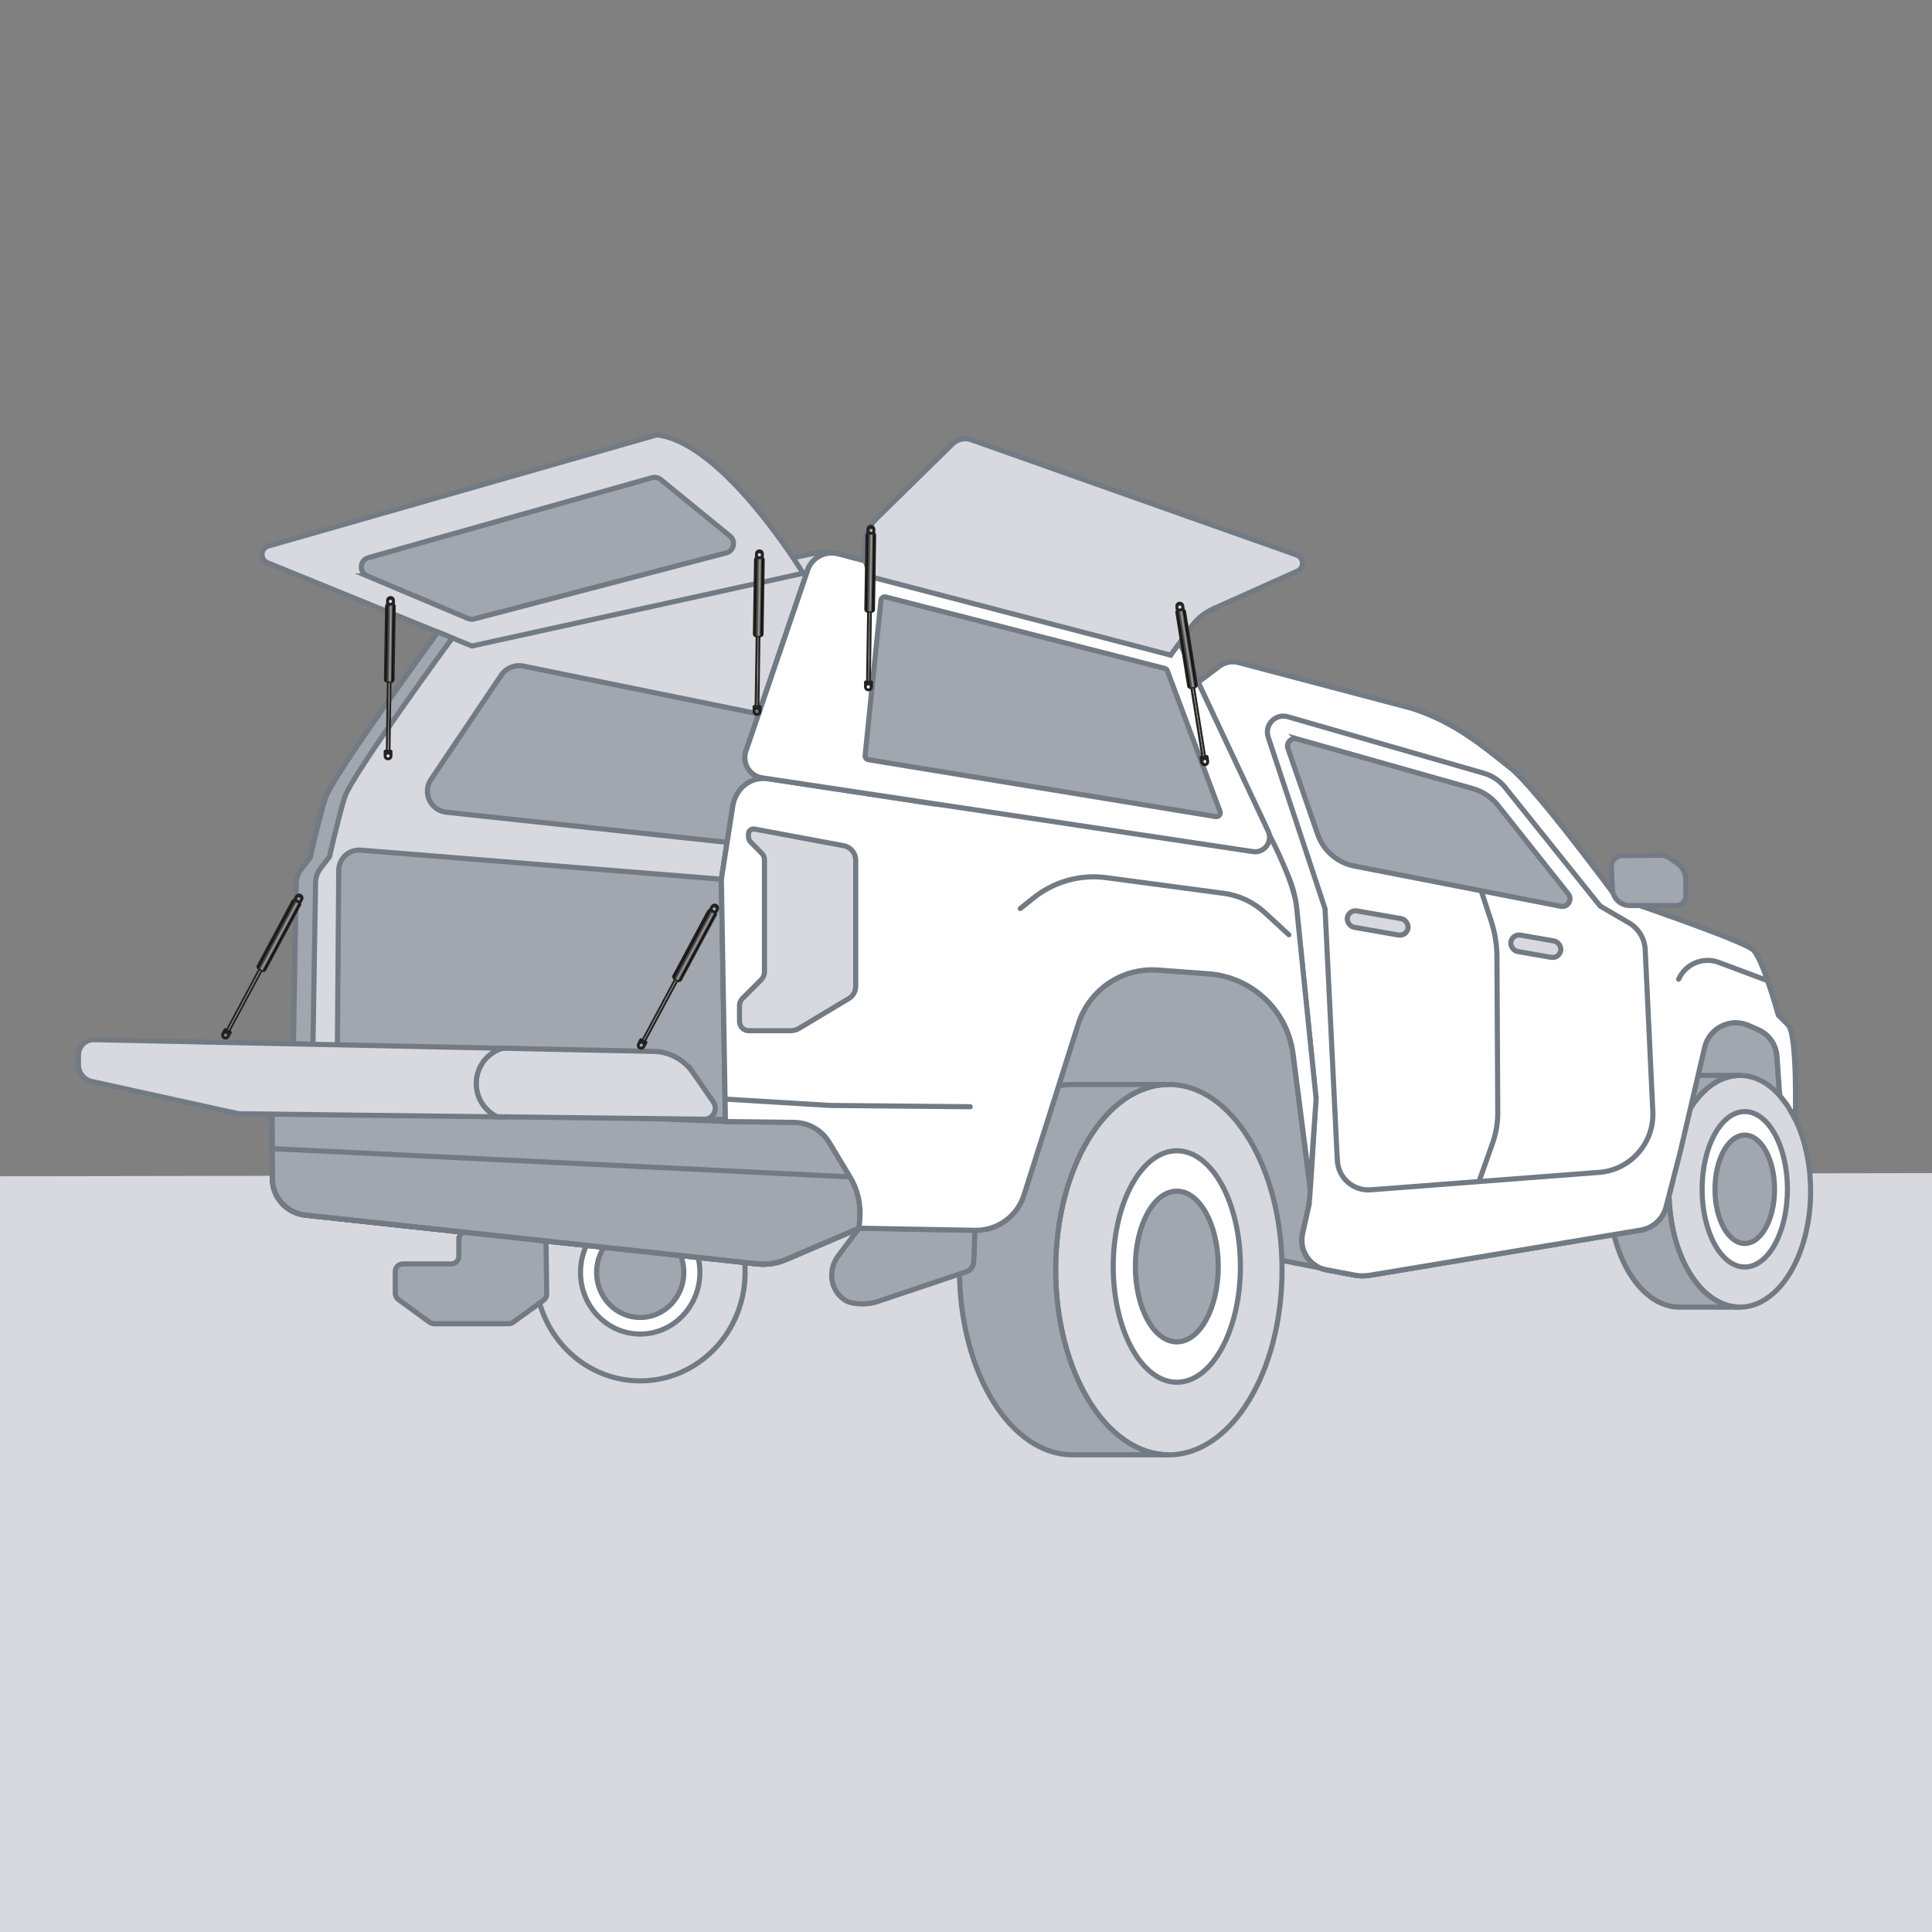 <?xml version="1.0" encoding="UTF-8"?>
<svg xmlns="http://www.w3.org/2000/svg" xmlns:xlink="http://www.w3.org/1999/xlink" version="1.1" viewBox="0 0 283.46 283.46">
  <rect x="0" y="0" width="283.46" height="283.46" fill="#808080" stroke="none"/>
  <defs>
    <style>
      .st0 {
        fill: url(#Unbenannter_Verlauf_694);
      }

      .st1 {
        fill: #fff;
      }

      .st1, .st2, .st3, .st4, .st5 {
        stroke: #727a84;
        stroke-miterlimit: 10;
        stroke-width: .75px;
      }

      .st6 {
        fill: url(#Unbenannter_Verlauf_692);
      }

      .st7 {
        fill: url(#Unbenannter_Verlauf_69);
      }

      .st8, .st5 {
        fill: #d7d9de;
      }

      .st9 {
        fill: url(#Unbenannter_Verlauf_695);
      }

      .st2 {
        fill: #a1a6af;
      }

      .st3 {
        stroke-linecap: round;
      }

      .st3, .st4 {
        fill: none;
      }

      .st10 {
        fill: url(#Neues_Verlaufsfeld_22);
      }

      .st11 {
        fill: url(#Neues_Verlaufsfeld_21);
      }

      .st12 {
        fill: url(#Neues_Verlaufsfeld_24);
      }

      .st13 {
        fill: url(#Neues_Verlaufsfeld_2);
      }

      .st14 {
        fill: #222221;
      }

      .st15 {
        fill: url(#Neues_Verlaufsfeld_23);
      }

      .st16 {
        fill: url(#Unbenannter_Verlauf_693);
      }

      .st17 {
        fill: url(#Unbenannter_Verlauf_691);
      }

      .st18 {
        fill: url(#Neues_Verlaufsfeld_25);
      }
    </style>
    <linearGradient id="Neues_Verlaufsfeld_2" data-name="Neues Verlaufsfeld 2" x1="288.58" y1="-368.03" x2="288.95" y2="-368.03" gradientTransform="translate(-231.73 472.81)" gradientUnits="userSpaceOnUse">
      <stop offset=".04" stop-color="#222221"></stop>
      <stop offset=".16" stop-color="#333332"></stop>
      <stop offset=".34" stop-color="#50504e"></stop>
      <stop offset=".57" stop-color="#a5a4a3"></stop>
      <stop offset=".72" stop-color="#4c4c4a"></stop>
      <stop offset=".95" stop-color="#222221"></stop>
    </linearGradient>
    <linearGradient id="Unbenannter_Verlauf_69" data-name="Unbenannter Verlauf 69" x1="288.28" y1="-378.39" x2="289.25" y2="-378.39" gradientTransform="translate(-237.4 468.29) rotate(.89)" gradientUnits="userSpaceOnUse">
      <stop offset=".01" stop-color="#000"></stop>
      <stop offset=".13" stop-color="#333332"></stop>
      <stop offset=".34" stop-color="#50504e"></stop>
      <stop offset=".57" stop-color="#a5a4a3"></stop>
      <stop offset=".83" stop-color="#3e3d3c"></stop>
      <stop offset=".93" stop-color="#000"></stop>
    </linearGradient>
    <linearGradient id="Neues_Verlaufsfeld_21" data-name="Neues Verlaufsfeld 2" x1="342.6" y1="-375.48" x2="342.97" y2="-375.48" gradientTransform="translate(-231.62 473.64)" xlink:href="#Neues_Verlaufsfeld_2"></linearGradient>
    <linearGradient id="Unbenannter_Verlauf_691" data-name="Unbenannter Verlauf 69" x1="342.29" y1="-385.98" x2="343.28" y2="-385.98" xlink:href="#Unbenannter_Verlauf_69"></linearGradient>
    <linearGradient id="Neues_Verlaufsfeld_22" data-name="Neues Verlaufsfeld 2" x1="358.89" y1="-379.33" x2="359.27" y2="-379.33" gradientTransform="translate(-231.57 473.9)" xlink:href="#Neues_Verlaufsfeld_2"></linearGradient>
    <linearGradient id="Unbenannter_Verlauf_692" data-name="Unbenannter Verlauf 69" x1="358.58" y1="-389.83" x2="359.57" y2="-389.83" xlink:href="#Unbenannter_Verlauf_69"></linearGradient>
    <linearGradient id="Neues_Verlaufsfeld_23" data-name="Neues Verlaufsfeld 2" x1="406.52" y1="-369.32" x2="406.9" y2="-369.32" gradientTransform="translate(-230.95 474.94)" xlink:href="#Neues_Verlaufsfeld_2"></linearGradient>
    <linearGradient id="Unbenannter_Verlauf_693" data-name="Unbenannter Verlauf 69" x1="406.21" y1="-379.82" x2="407.2" y2="-379.82" gradientTransform="translate(-167.32 534.7) rotate(-9.11)" xlink:href="#Unbenannter_Verlauf_69"></linearGradient>
    <linearGradient id="Neues_Verlaufsfeld_24" data-name="Neues Verlaufsfeld 2" x1="270.82" y1="-326.27" x2="271.2" y2="-326.27" gradientTransform="translate(-235.02 472.73)" xlink:href="#Neues_Verlaufsfeld_2"></linearGradient>
    <linearGradient id="Unbenannter_Verlauf_694" data-name="Unbenannter Verlauf 69" x1="270.52" y1="-336.63" x2="271.5" y2="-336.63" gradientTransform="translate(-356.96 306.1) rotate(28.18)" xlink:href="#Unbenannter_Verlauf_69"></linearGradient>
    <linearGradient id="Neues_Verlaufsfeld_25" data-name="Neues Verlaufsfeld 2" x1="325.28" y1="-353.76" x2="325.65" y2="-353.76" gradientTransform="translate(-228.49 501.7)" xlink:href="#Neues_Verlaufsfeld_2"></linearGradient>
    <linearGradient id="Unbenannter_Verlauf_695" data-name="Unbenannter Verlauf 69" x1="324.98" y1="-364.12" x2="325.96" y2="-364.12" gradientTransform="translate(-356.96 306.1) rotate(28.18)" xlink:href="#Unbenannter_Verlauf_69"></linearGradient>
  </defs>
  <g id="Pick_Up">
    <polygon class="st8" points="-8.39 172.59 287.77 172.11 285.99 297.3 -4.45 297.3 -8.39 172.59"></polygon>
    <polygon class="st2" points="140.36 175.52 193.61 186.02 262.32 162.26 261.25 151.82 252.36 146.19 174.97 137.03 144.51 144.7 140.36 175.52"></polygon>
    <ellipse class="st5" cx="171.49" cy="186.28" rx="16.61" ry="27.17"></ellipse>
    <path class="st2" d="M171.49,213.45c-9.17,0-16.61-12.16-16.61-27.17s7.44-27.17,16.61-27.17h-14.11c-9.17,0-16.61,12.16-16.61,27.17s7.44,27.17,16.61,27.17h14.11Z"></path>
    <ellipse class="st1" cx="172.66" cy="185.82" rx="9.33" ry="16.98"></ellipse>
    <ellipse class="st2" cx="172.66" cy="185.82" rx="6.08" ry="11.06"></ellipse>
    <path class="st1" d="M263.43,164.25s.35-12.45-1.07-13.87l-1.42-1.42s-2.23-8.11-3.65-9.53-20.08-7.71-20.08-7.71c0,0-11.97-16.23-15.62-19.07-3.65-2.84-8.02-6.72-14.56-8.74l-25.28-6.68c-.97-.26-2.01-.05-2.82.55l-3.12,2.35-2.71-5.75-50.15-13.12c-1.17-.31-2.4-.33-3.58-.07l-55.12,11.54s-15.5,21.13-16.51,24.38-2.23,8.72-2.23,8.72l-1.32,1.72c-.46.6-.72,1.33-.73,2.08l-.6,33.65-3-.02.1,9.73c.04,2.72,2.11,4.99,4.81,5.29l66.28,7.16c1.44.16,2.9-.06,4.24-.63l10.74-4.6,17,.31c3.27.06,6.19-2.04,7.18-5.16l7.99-25.14c1.59-5.01,6.42-8.28,11.66-7.89l7.45.55c6.39.47,11.57,5.38,12.38,11.74l2.48,19.35c.12.9.07,1.82-.12,2.71l-.96,4.35c-.53,2.43,1.05,4.82,3.49,5.28l4.08.77c.78.15,1.58.15,2.37.02l39.65-6.61c1.81-.3,3.27-1.64,3.73-3.41l2.08-8.03,3.58-15.37c.67-2.86,3.78-4.41,6.46-3.22l1.45.64c1.54.68,2.58,2.16,2.7,3.84l.41,5.79,1.14,1.48s.02.03.03.05l1.11,1.98Z"></path>
    <path class="st5" d="M124.73,172.7c1.1,1.83,1.6,3.97,1.43,6.11l-.12,1.39-10.74,4.61c-1.34.57-2.8.79-4.24.63l-66.28-7.16c-2.71-.29-4.78-2.56-4.82-5.29l-.08-9.51,2.98.05.6-33.89c0-.76.27-1.49.73-2.09l1.32-1.71s1.22-5.48,2.23-8.73c1.01-3.24,16.51-24.37,16.51-24.37l55.12-11.54c1.19-.26,2.41-.24,3.58.07-1.95-.51-3.96.63-4.52,2.58l-9.04,26.49c-.49,1.72.63,3.49,2.4,3.78l1.26,2.76c-2.73-.41-5.23-1.12-5.57,1.61l-1.64,10.51.59,35.26.06.29,10.02.12c2.11.02,4.07,1.14,5.16,2.95l3.06,5.08Z"></path>
    <ellipse class="st5" cx="255.26" cy="174.78" rx="10.39" ry="17"></ellipse>
    <path class="st2" d="M255.26,191.78c-5.74,0-10.39-7.61-10.39-17s4.65-17,10.39-17h-8.83c-5.74,0-10.39,7.61-10.39,17s4.65,17,10.39,17h8.83Z"></path>
    <ellipse class="st1" cx="255.99" cy="174.49" rx="6.26" ry="11.4"></ellipse>
    <ellipse class="st5" cx="93.93" cy="186.68" rx="15.39" ry="15.92"></ellipse>
    <ellipse class="st1" cx="93.93" cy="186.68" rx="8.76" ry="9.05"></ellipse>
    <ellipse class="st2" cx="255.99" cy="174.49" rx="4.37" ry="7.95"></ellipse>
    <ellipse class="st2" cx="93.93" cy="186.68" rx="6.4" ry="6.62"></ellipse>
    <path class="st2" d="M73.56,99.03l-10.32,15.32c-1.31,1.94-.08,4.57,2.25,4.82l41.58,4.46c1.59.17,3.04-.9,3.37-2.46l2.66-12.89c.34-1.67-.72-3.31-2.39-3.66l-33.92-6.89c-1.24-.26-2.51.25-3.22,1.3Z"></path>
    <path class="st2" d="M52.94,124.73l52.9,4.27.59,35.26-57-1.26.27-35.3c.01-1.74,1.5-3.11,3.24-2.97Z"></path>
    <path class="st2" d="M126.05,180.2l-10.74,4.6c-1.33.57-2.79.79-4.24.63l-66.28-7.16c-2.71-.29-4.77-2.56-4.81-5.29l-.08-10.96,66.61,2.51,10.02.12c2.12.03,4.07,1.15,5.16,2.96l3.06,5.07c1.11,1.84,1.61,3.98,1.43,6.11l-.12,1.39Z"></path>
    <path class="st5" d="M39.26,82.57l29.98,12.21,48.59-10.67s-11.7-19.26-21.48-20.3l-56.96,16.3c-1.19.34-1.28,1.99-.13,2.46Z"></path>
    <path class="st2" d="M53.87,84.5l14.79,6.24c.29.12.61.14.91.07l36.99-9.69c1.12-.29,1.44-1.74.54-2.47l-10.16-8.29c-.36-.29-.84-.39-1.28-.27l-41.62,11.74c-1.29.36-1.4,2.15-.17,2.67Z"></path>
    <path class="st1" d="M245.48,173.13l-1.02,3.95c-.46,1.78-1.92,3.11-3.73,3.41l-39.65,6.61c-.79.13-1.59.12-2.37-.02l-4.08-.77c-2.45-.46-4.03-2.85-3.49-5.28l.65-2.96,53.7-4.94Z"></path>
    <path class="st2" d="M143.05,180.51l-.18,4.58c-.03.69-.48,1.29-1.13,1.51l-12.53,4.21c-1.44.56-3.02.66-4.52.27h0c-.37-.1-.73-.3-1.07-.58-1.89-1.5-2.1-4.3-.65-6.23l3.07-4.07,17,.31Z"></path>
    <path class="st2" d="M67.32,181.8v2.51c0,.63-.51,1.13-1.13,1.13h-7.07c-.63,0-1.13.51-1.13,1.13v3.18c0,.36.17.7.47.92l4.57,3.33c.19.14.43.22.67.22h10.93c.24,0,.47-.08.66-.22l4.45-3.22c.3-.22.47-.56.47-.93l-.09-7.06c0-.58-.45-1.06-1.03-1.11l-10.52-1.01c-.67-.06-1.24.46-1.24,1.13Z"></path>
    <path class="st5" d="M101.66,157.35c-1.31-1.89-3.44-3.04-5.74-3.09l-19.07-.4-3.15-.07c-2.21.65-3.84,2.71-3.84,5.17,0,2.17,1.26,4.03,3.07,4.89l4.38.05,26,.31c1.31.02,2.09-1.45,1.35-2.53l-3-4.34Z"></path>
    <path class="st2" d="M124.73,172.69c1.11,1.84,1.61,3.98,1.43,6.11l-.12,1.39-10.74,4.6c-1.33.57-2.79.79-4.24.63l-66.28-7.16c-2.71-.29-4.77-2.56-4.81-5.29l-.05-4.44,84.81,4.14Z"></path>
    <path class="st1" d="M192.08,176.67l-.96,4.35c-.53,2.43,1.05,4.82,3.49,5.28l4.08.77c.78.15,1.58.15,2.37.02l39.65-6.61c1.81-.3,3.27-1.64,3.73-3.41l2.08-8.03,3.58-15.37c.67-2.86,3.78-4.41,6.46-3.22l1.45.64c1.54.68,2.58,2.16,2.7,3.84l.41,5.79,1.14,1.48s.02.03.03.05l1.11,1.98s.35-12.45-1.07-13.87l-1.42-1.42s-2.23-8.11-3.65-9.53-20.08-7.71-20.08-7.71c0,0-11.97-16.23-15.62-19.07-3.65-2.84-8.02-6.72-14.56-8.74l-25.28-6.68c-.97-.26-2.01-.05-2.82.55l-3.12,2.35,13.06,28.05c.74,1.61,1.21,3.34,1.39,5.11l2.84,27.85s-.82,14.64-1.02,15.53Z"></path>
    <path class="st1" d="M196.21,170.27l-1.8-36.93-8.34-25.19c-.59-1.79,1.06-3.52,2.88-2.99l28.79,8.3c1.21.35,2.29,1.07,3.08,2.06l13.96,17.42,4.22,2.46c1.41.82,2.3,2.3,2.38,3.92l1.12,23.76c.22,4.62-3.28,8.58-7.89,8.93l-33.52,2.56c-2.54.19-4.75-1.75-4.87-4.3Z"></path>
    <path class="st2" d="M190.28,108.4l25.8,7.3c1.46.41,2.75,1.27,3.7,2.46l10.32,13c.65.82-.07,2.01-1.1,1.81l-30.28-5.9c-2.51-.49-4.56-2.27-5.4-4.68l-4.36-12.58c-.29-.83.48-1.64,1.33-1.4Z"></path>
    <path class="st4" d="M217.32,130.7l1.44,4.37c.57,1.72.86,3.52.87,5.33l.12,22.84c0,1.5-.24,3-.74,4.42l-1.99,5.63"></path>
    <rect class="st5" x="197.62" y="134.19" width="9.04" height="2.44" rx="1.22" ry="1.22" transform="translate(26.31 -32.76) rotate(9.91)"></rect>
    <rect class="st5" x="221.63" y="137.6" width="7.43" height="2.44" rx="1.22" ry="1.22" transform="translate(27.24 -36.7) rotate(9.91)"></rect>
    <path class="st3" d="M246.29,143.67h0c1-2.25,3.57-3.33,5.88-2.47l7.01,2.62"></path>
    <path class="st2" d="M236.41,127.26l.16,3.18c.07,1.36,1.19,2.42,2.55,2.42h6.86c.75,0,1.36-.61,1.36-1.36v-2.44c0-.96-.47-1.86-1.26-2.4l-1.15-.79c-.38-.26-.82-.39-1.27-.39l-5.62.05c-.93,0-1.67.79-1.62,1.72Z"></path>
    <path class="st4" d="M119.37,81.2c1.19-.26,2.41-.24,3.58.07-1.95-.51-3.96.63-4.52,2.58l-9.04,26.49c-.49,1.72.63,3.49,2.4,3.78,0,0-3.97,1.64-4.31,4.37l-1.64,10.51.59,35.26.06.29,10.02.12c2.11.02,4.07,1.14,5.16,2.95l3.06,5.08c1.1,1.83,1.6,3.97,1.43,6.11l-.12,1.39-10.74,4.61c-1.34.57-2.8.79-4.24.63l-66.28-7.16c-2.71-.29-4.78-2.56-4.82-5.29l-.08-10.95,3,.09.17-9.03"></path>
    <path class="st2" d="M43.05,153.16l.41-23.52c0-.76.27-1.49.73-2.09l1.32-1.71s1.22-5.48,2.23-8.73c1.01-3.24,16.51-24.37,16.51-24.37l2.11.86s-14.77,20.12-15.78,23.36c-1.01,3.25-2.23,8.73-2.23,8.73l-1.32,1.71c-.46.6-.72,1.33-.73,2.09l-.38,23.73-2.88-.07Z"></path>
    <path class="st5" d="M69.87,158.97c0-2.46,1.63-4.52,3.84-5.17l-59.89-1.26c-1.27-.03-2.31.99-2.31,2.26v1.43c0,1.17.82,2.19,1.96,2.44l21.14,4.65c.25.06.51.08.76.09l37.57.45c-1.81-.86-3.07-2.72-3.07-4.89Z"></path>
    <path class="st1" d="M193.1,161.15s0,.23-.04.63l-.86,12.19-2.48-19.36c-.82-6.36-6-11.26-12.39-11.74l-7.45-.55c-5.25-.39-10.07,2.88-11.67,7.89l-7.98,25.14c-.99,3.12-3.92,5.22-7.19,5.16l-17-.31.12-1.39c.17-2.14-.33-4.28-1.43-6.11l-3.06-5.08c-1.09-1.81-3.05-2.93-5.16-2.95l-10.02-.12-.06-.29-.59-35.26,1.64-10.51c.34-2.74,2.56-4.62,5.29-4.22l24.4,3.7,48.72,3.89c1,1.79,4.09,7.97,4.36,11.39,0,.02,0,.03,0,.05l2.84,27.85Z"></path>
    <path class="st1" d="M109.4,110.33l9.04-26.49c.56-1.95,2.56-3.09,4.52-2.58l49.24,12.89c.58.15,1.05.55,1.31,1.09l12.55,26.7c.73,1.55-.58,3.28-2.27,3l-71.99-10.82c-1.77-.29-2.89-2.06-2.4-3.78Z"></path>
    <path class="st5" d="M110.72,121.64l13.06,2.44c1.02.19,1.77,1.08,1.77,2.13v18.51c0,.73-.38,1.4-1.01,1.78l-7.3,4.38c-.38.23-.82.35-1.27.35h-6.1c-.76,0-1.37-.61-1.37-1.37v-2.33c0-.38.15-.75.42-1.02l2.75-2.75c.31-.31.49-.74.49-1.18v-16.45c0-.34-.13-.66-.37-.9l-1.64-1.67c-.21-.21-.33-.5-.34-.8v-.34c-.03-.49.41-.87.9-.78Z"></path>
    <path class="st3" d="M149.69,133.3l1.97-1.57c3-2.4,6.85-3.47,10.66-2.96l17.23,2.3c2.26.3,4.36,1.29,6.04,2.84l3.51,3.24"></path>
    <path class="st3" d="M106.67,161.27l14.79.9c.19.01.37.02.56.02l20.33.19"></path>
    <path class="st2" d="M129.25,88.09l-2.32,22.75c-.03.3.18.57.47.62l50.97,8.35c.43.07.77-.34.63-.75l-7.72-20.63c-.06-.18-.21-.31-.39-.36l-40.93-10.48c-.34-.09-.67.15-.71.49Z"></path>
    <path class="st5" d="M128.06,84.7l-.61-1.16c-1.31-2.47-.83-5.51,1.16-7.47l11.14-10.93c.73-.72,1.81-.96,2.78-.61l47.72,16.9c1.08.38,1.14,1.89.1,2.36l-12.36,5.54c-1.26.57-2.36,1.45-3.17,2.57l-3.06,4.22-43.7-11.41Z"></path>
  </g>
  <g id="Gasfeder">
    <g>
      <path class="st14" d="M57.29,110.01l.16-10.49c0-.08-.02-.16-.06-.22-.04-.06-.1-.09-.15-.09h0s-.25,0-.25,0c-.12,0-.22.14-.22.31l-.16,10.49M56.6,109.99h-.13c-.05.03-.09.07-.11.09l-.07.08v.74c-.01.17.06.34.18.46.12.12.28.19.45.19.18,0,.34-.06.46-.18.12-.12.19-.28.2-.46v-.74s-.06-.08-.06-.08c-.02-.02-.04-.05-.09-.08h-.16M56.94,111.15c-.13,0-.24-.11-.24-.24,0-.13.11-.24.24-.24.13,0,.24.11.24.24s-.11.24-.24.23Z"></path>
      <rect class="st13" x="56.85" y="99.51" width=".37" height="10.53" rx=".14" ry=".14" transform="translate(1.63 -.87) rotate(.89)"></rect>
      <g>
        <path class="st14" d="M58.07,88.97c0-.12-.05-.23-.13-.32v-.54c.01-.17-.05-.34-.17-.46-.12-.13-.28-.19-.46-.2-.17,0-.33.06-.46.18-.13.12-.2.28-.2.45v.52c-.11.09-.15.22-.15.36l-.17,10.74c0,.13.05.25.14.34.09.09.2.13.32.14,0,0,0,0,.01,0h.64s0,0,0,0c.26,0,.45-.22.45-.47l.17-10.74ZM57.29,87.99c.13,0,.24.11.24.24,0,.13-.11.24-.24.24-.13,0-.24-.11-.24-.24,0-.13.11-.24.24-.24Z"></path>
        <path class="st7" d="M57.47,99.98c.09,0,.14-.08.13-.17l.17-10.79c0-.09-.07-.17-.17-.17h-.64c-.09,0-.17.07-.17.16l-.17,10.79c0,.09.11.17.2.17h.64Z"></path>
      </g>
    </g>
    <g>
      <path class="st14" d="M111.42,103.46l.16-10.63c0-.08-.02-.16-.06-.22-.04-.06-.1-.09-.16-.09h0s-.25,0-.25,0c-.12,0-.22.14-.23.31l-.16,10.62M110.73,103.44h-.13c-.05.03-.09.07-.11.09l-.07.08v.75c-.01.18.06.34.18.47.12.12.28.19.46.2.18,0,.34-.06.47-.19.13-.12.2-.29.2-.46v-.75s-.06-.09-.06-.09c-.02-.02-.04-.05-.09-.08h-.16M111.06,104.62c-.13,0-.24-.11-.24-.24,0-.13.11-.24.24-.24.13,0,.24.11.24.24s-.11.24-.24.24Z"></path>
      <rect class="st11" x="110.98" y="92.83" width=".38" height="10.67" rx=".14" ry=".14" transform="translate(1.53 -1.71) rotate(.89)"></rect>
      <g>
        <path class="st14" d="M112.21,82.16c0-.12-.05-.24-.14-.33v-.55c.01-.18-.05-.34-.17-.47-.12-.13-.28-.19-.46-.2-.17,0-.34.06-.46.18-.13.12-.2.29-.2.46v.53c-.11.09-.15.22-.15.36l-.17,10.87c0,.13.05.25.14.34.09.09.21.14.32.14,0,0,0,0,.01,0h.65s0,0,0,0c.26,0,.45-.22.45-.48l.17-10.87ZM111.42,81.16c.13,0,.24.11.24.24,0,.13-.11.24-.24.24-.13,0-.24-.11-.24-.24,0-.13.11-.24.24-.24Z"></path>
        <path class="st17" d="M111.6,93.31c.09,0,.14-.08.14-.17l.17-10.93c0-.09-.08-.17-.17-.17h-.65c-.09,0-.17.07-.17.16l-.17,10.93c0,.09.11.17.2.17h.65Z"></path>
      </g>
    </g>
    <g>
      <path class="st14" d="M127.77,99.86l.16-10.63c0-.08-.02-.16-.06-.22-.04-.06-.1-.09-.16-.09h0s-.25,0-.25,0c-.12,0-.22.14-.23.31l-.16,10.62M127.08,99.84h-.13c-.05.03-.09.07-.11.09l-.07.08v.75c-.01.18.06.34.18.47.12.12.28.19.46.2.18,0,.34-.06.47-.19.13-.12.2-.29.2-.46v-.75s-.06-.09-.06-.09c-.02-.02-.04-.05-.09-.08h-.16M127.41,101.02c-.13,0-.24-.11-.24-.24,0-.13.11-.24.24-.24.13,0,.24.11.24.24s-.11.24-.24.24Z"></path>
      <rect class="st10" x="127.32" y="89.23" width=".38" height="10.67" rx=".14" ry=".14" transform="translate(1.48 -1.96) rotate(.89)"></rect>
      <g>
        <path class="st14" d="M128.56,78.56c0-.12-.05-.24-.14-.33v-.55c.01-.18-.05-.34-.17-.47-.12-.13-.28-.19-.46-.2-.17,0-.34.06-.46.18-.13.12-.2.29-.2.46v.53c-.11.09-.15.22-.15.36l-.17,10.87c0,.13.05.25.14.34.09.09.21.14.32.14,0,0,0,0,.01,0h.65s0,0,0,0c.26,0,.45-.22.45-.48l.17-10.87ZM127.77,77.56c.13,0,.24.11.24.24,0,.13-.11.24-.24.24-.13,0-.24-.11-.24-.24,0-.13.11-.24.24-.24Z"></path>
        <path class="st6" d="M127.95,89.71c.09,0,.14-.08.14-.17l.17-10.93c0-.09-.08-.17-.17-.17h-.65c-.09,0-.17.07-.17.16l-.17,10.93c0,.09.11.17.2.17h.65Z"></path>
      </g>
    </g>
    <g>
      <path class="st14" d="M176.93,110.79l-1.68-10.49c-.01-.08-.05-.16-.1-.21-.05-.05-.11-.07-.17-.07h0s-.25.04-.25.04c-.12.02-.2.18-.17.35l1.68,10.49M176.25,110.89l-.13.02s-.08.08-.09.11l-.05.1.12.74c.03.17.12.32.27.43.14.1.31.14.49.11.18-.03.33-.12.43-.26.1-.14.14-.32.12-.49l-.12-.74-.08-.07s-.05-.04-.1-.07l-.16.02M176.78,111.99c-.13.02-.25-.07-.28-.2-.02-.13.07-.25.2-.28.13-.02.26.07.28.2s-.07.25-.2.28Z"></path>
      <rect class="st15" x="175.57" y="100.29" width=".38" height="10.67" rx=".14" ry=".14" transform="translate(-14.51 29.17) rotate(-9.11)"></rect>
      <g>
        <path class="st14" d="M174.01,89.68c-.02-.12-.09-.22-.19-.3l-.08-.54c-.03-.17-.12-.33-.26-.43-.14-.1-.31-.14-.49-.12-.17.03-.32.12-.42.26-.1.14-.15.32-.12.49l.08.52c-.09.1-.1.24-.07.38l1.72,10.74c.02.13.09.24.2.31.1.07.23.1.34.08,0,0,0,0,.01,0l.64-.11h0c.26-.05.41-.3.36-.55l-1.72-10.74ZM173.06,88.83c.13-.02.26.06.28.19.02.13-.06.26-.19.28-.13.02-.26-.06-.28-.19-.02-.13.06-.26.19-.28Z"></path>
        <path class="st16" d="M175.35,100.76c.09-.02.12-.1.1-.19l-1.73-10.79c-.02-.09-.1-.16-.2-.14l-.64.11c-.09.02-.15.1-.14.2l1.73,10.79c.02.09.13.15.23.13l.64-.11Z"></path>
      </g>
    </g>
    <g>
      <path class="st14" d="M33.82,151.23l4.96-9.25c.04-.07.06-.15.05-.22,0-.07-.04-.13-.09-.15h0s-.22-.12-.22-.12c-.11-.06-.26.02-.34.17l-4.95,9.24M33.22,150.9l-.11-.06c-.06,0-.11.02-.14.03l-.1.04-.35.66c-.08.15-.1.33-.05.49.05.16.16.3.31.38.16.08.33.1.5.05.17-.05.3-.16.38-.32l.35-.66-.02-.1s-.02-.07-.04-.11l-.14-.08M32.99,152.08c-.12-.06-.16-.2-.1-.32.06-.12.21-.16.32-.1.12.06.16.21.1.32s-.2.16-.32.1Z"></path>
      <rect class="st12" x="35.81" y="141.2" width=".37" height="10.53" rx=".14" ry=".14" transform="translate(73.43 .36) rotate(28.18)"></rect>
      <g>
        <path class="st14" d="M44.16,132.89c.06-.11.06-.23.03-.35l.26-.48c.08-.15.1-.33.05-.49-.05-.17-.16-.3-.32-.39-.15-.08-.32-.1-.49-.05-.17.05-.3.16-.39.31l-.25.46c-.13.03-.22.13-.29.25l-5.07,9.47c-.06.11-.07.24-.03.36.04.12.12.21.22.27,0,0,0,0,.01,0l.57.3h0c.23.12.5.02.61-.21l5.07-9.47ZM43.92,131.66c.12.06.16.2.1.32-.06.12-.2.16-.32.1-.12-.06-.16-.2-.1-.32.06-.12.2-.16.32-.1Z"></path>
        <path class="st0" d="M38.58,142.4c.08.04.16,0,.2-.09l5.1-9.51c.04-.08.01-.18-.07-.23l-.57-.3c-.08-.04-.18,0-.23.07l-5.1,9.51c-.04.08.02.2.1.24l.57.3Z"></path>
      </g>
    </g>
    <g>
      <path class="st14" d="M94.81,152.71l4.96-9.25c.04-.07.06-.15.05-.22,0-.07-.04-.13-.09-.15h0s-.22-.12-.22-.12c-.11-.06-.26.02-.34.17l-4.95,9.24M94.21,152.38l-.11-.06c-.06,0-.11.02-.14.03l-.1.04-.35.66c-.08.15-.1.33-.05.49.05.16.16.3.31.38.16.08.33.1.5.05.17-.05.3-.16.38-.32l.35-.66-.02-.1s-.02-.07-.04-.11l-.14-.08M93.97,153.56c-.12-.06-.16-.2-.1-.32.06-.12.21-.16.32-.1.12.06.16.21.1.32s-.2.16-.32.1Z"></path>
      <rect class="st18" x="96.8" y="142.68" width=".37" height="10.53" rx=".14" ry=".14" transform="translate(81.35 -28.26) rotate(28.18)"></rect>
      <g>
        <path class="st14" d="M105.14,134.37c.06-.11.06-.23.03-.35l.26-.48c.08-.15.1-.33.05-.49-.05-.17-.16-.3-.32-.39-.15-.08-.32-.1-.49-.05-.17.05-.3.16-.39.31l-.25.46c-.13.03-.22.13-.29.25l-5.07,9.47c-.06.11-.07.24-.03.36.04.12.12.21.22.27,0,0,0,0,.01,0l.57.3h0c.23.12.5.02.61-.21l5.07-9.47ZM104.9,133.14c.12.06.16.2.1.32-.06.12-.2.16-.32.1-.12-.06-.16-.2-.1-.32.06-.12.2-.16.32-.1Z"></path>
        <path class="st9" d="M99.56,143.88c.08.04.16,0,.2-.09l5.1-9.51c.04-.08.01-.18-.07-.23l-.57-.3c-.08-.04-.18,0-.23.07l-5.1,9.51c-.04.08.02.2.1.24l.57.3Z"></path>
      </g>
    </g>
  </g>
</svg>
